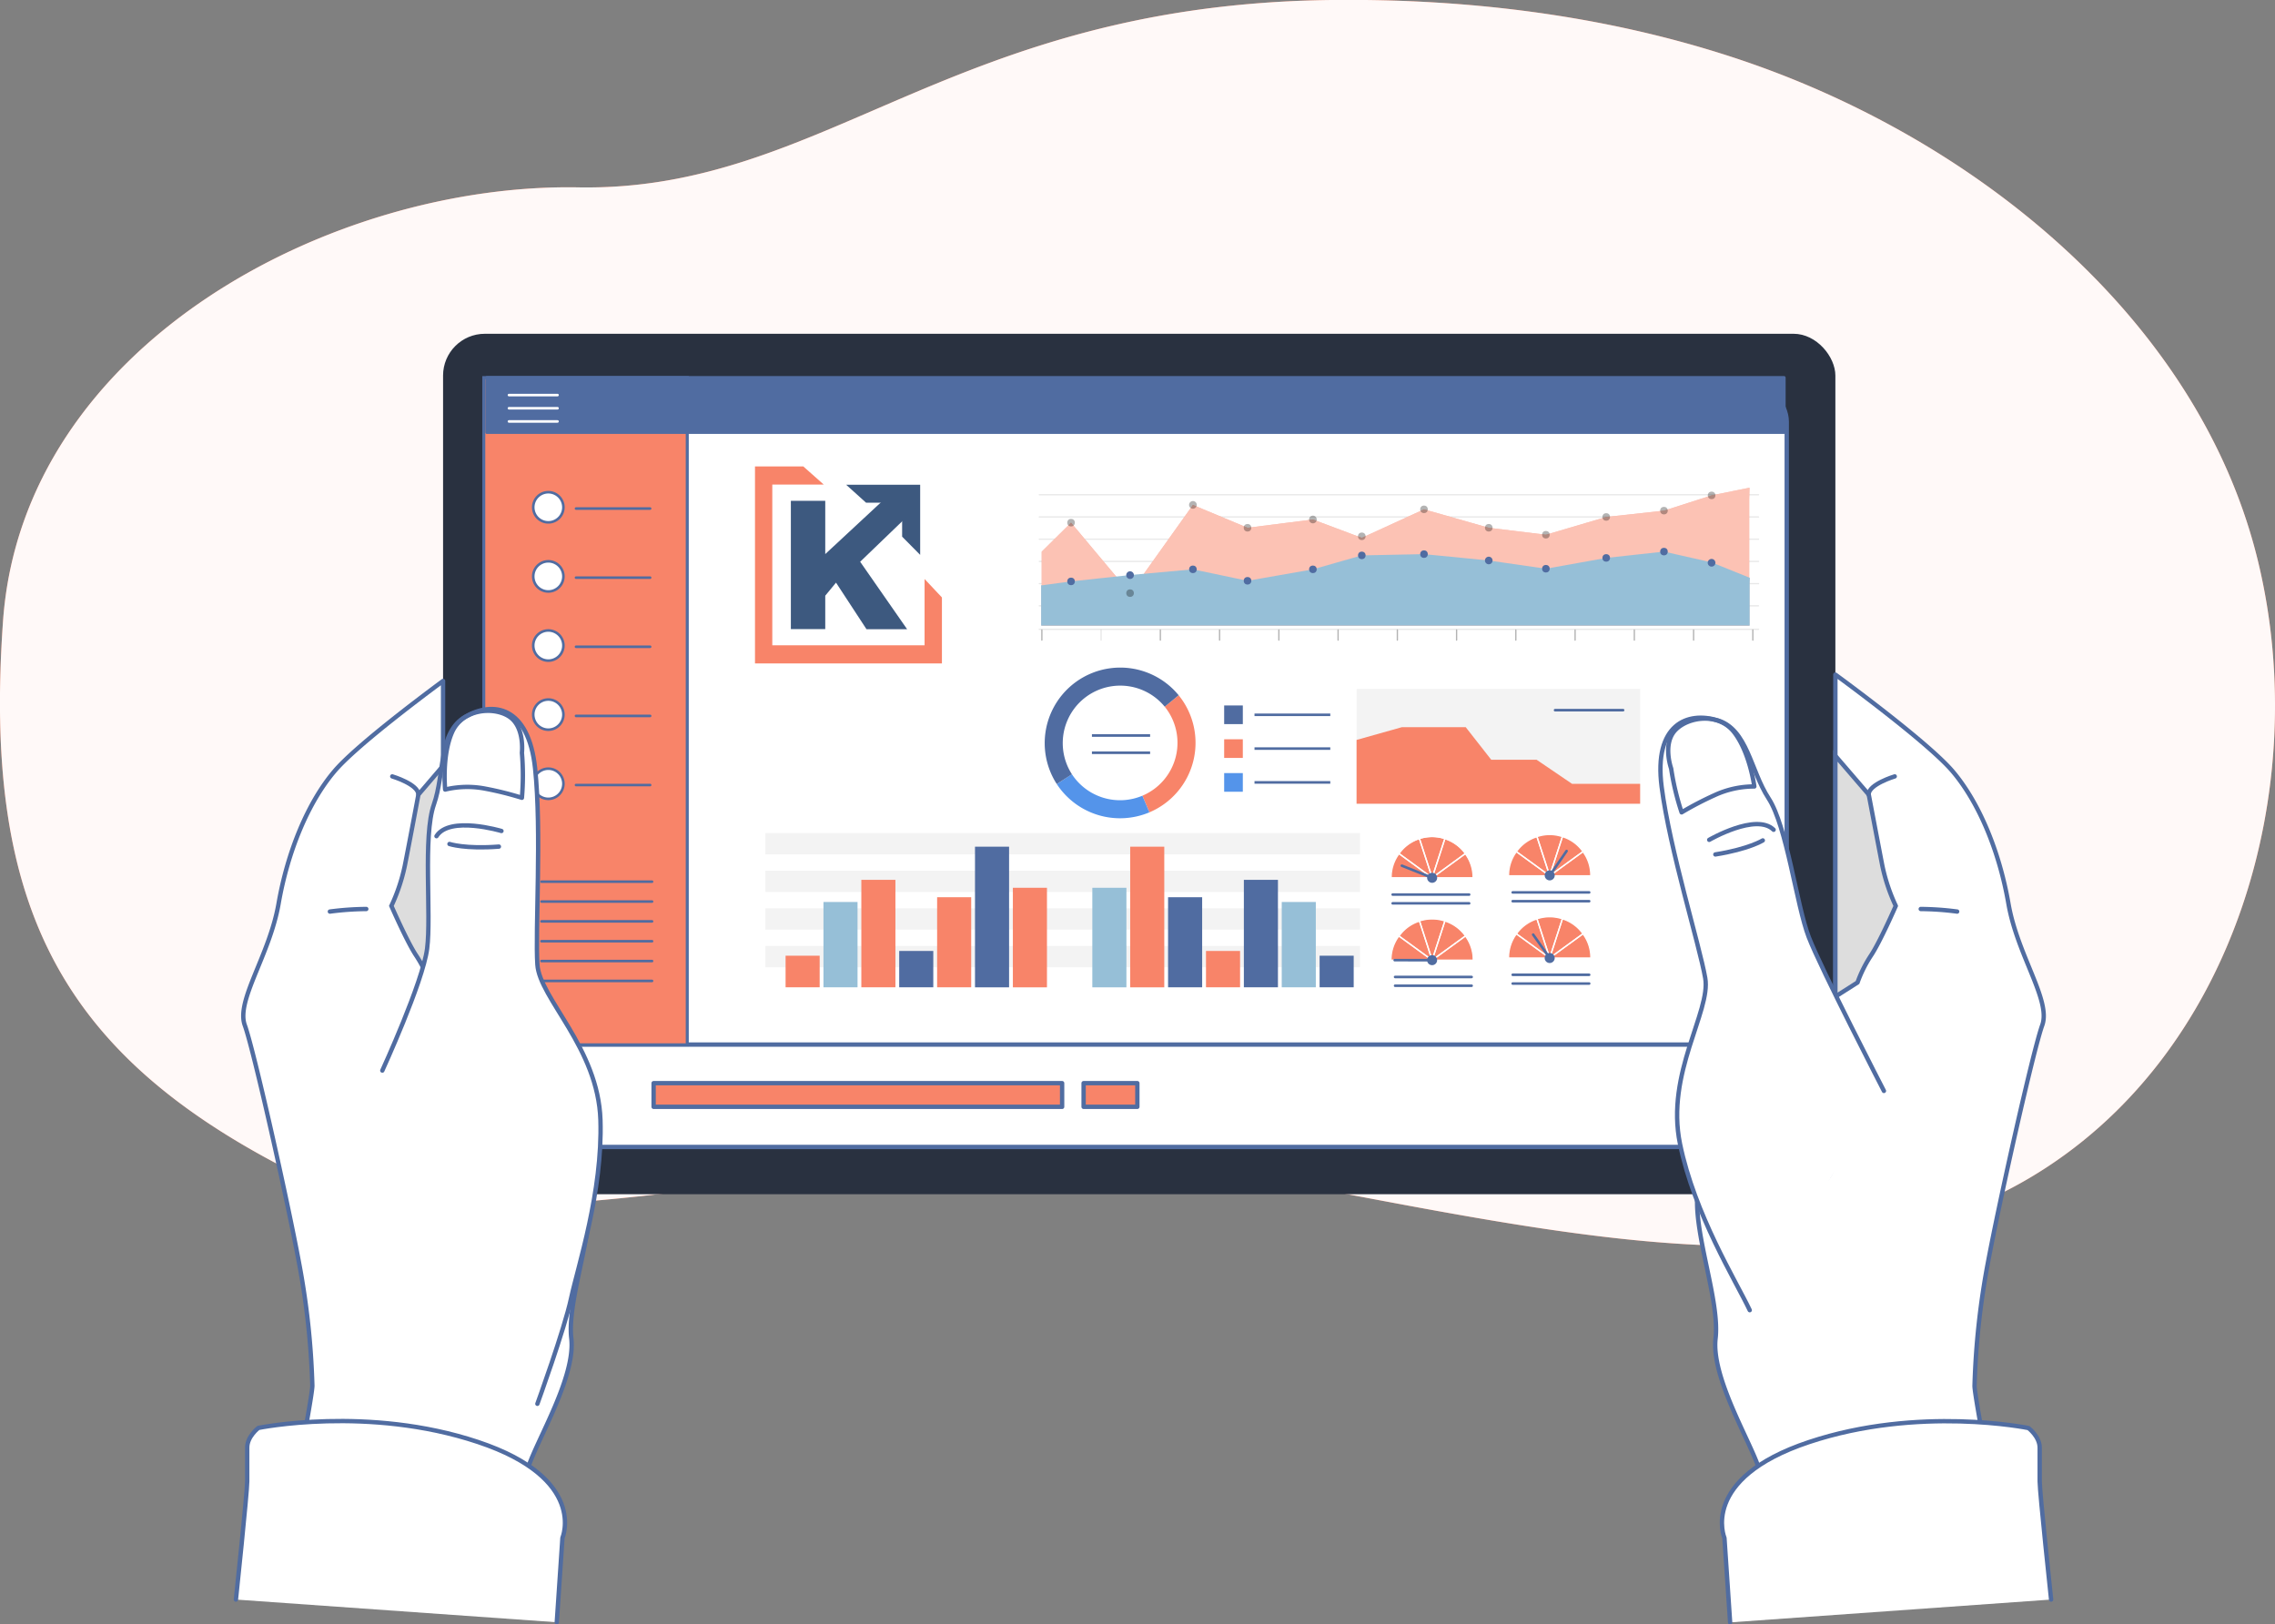 <svg xmlns="http://www.w3.org/2000/svg" viewBox="0 0 521.99 372.76"><rect x="0" y="0" width="521.99" height="372.76" fill="#808080" stroke="none"/><defs><style>.cls-1,.cls-5,.cls-6{fill:#f88469;}.cls-18,.cls-2,.cls-4,.cls-8{fill:#fff;}.cls-2{opacity:0.95;}.cls-3{fill:#293140;}.cls-19,.cls-23,.cls-25,.cls-26,.cls-4,.cls-5,.cls-6,.cls-7,.cls-8,.cls-9{stroke:#506ca1;}.cls-13,.cls-16,.cls-17,.cls-24,.cls-26,.cls-4,.cls-5,.cls-7,.cls-8,.cls-9{stroke-linecap:round;}.cls-13,.cls-16,.cls-17,.cls-19,.cls-21,.cls-22,.cls-23,.cls-24,.cls-26,.cls-4,.cls-5,.cls-7,.cls-8,.cls-9{stroke-linejoin:round;}.cls-25,.cls-6{stroke-miterlimit:10;}.cls-6{stroke-width:0.69px;}.cls-11,.cls-7{fill:#506ca1;}.cls-7{stroke-width:0.71px;}.cls-13,.cls-19,.cls-8,.cls-9{stroke-width:0.59px;}.cls-13,.cls-16,.cls-17,.cls-19,.cls-21,.cls-22,.cls-23,.cls-24,.cls-26,.cls-9{fill:none;}.cls-10,.cls-14{opacity:0.05;}.cls-12{fill:#96bfd7;}.cls-13,.cls-24{stroke:#fff;}.cls-15,.cls-17{opacity:0.3;}.cls-16,.cls-17{stroke:#000;}.cls-16,.cls-17,.cls-24{stroke-width:0.3px;}.cls-18{opacity:0.5;}.cls-20{fill:#5494ea;}.cls-21{stroke:#f88469;}.cls-21,.cls-22,.cls-23{stroke-width:4.14px;}.cls-22{stroke:#5494ea;}.cls-25{fill:#ddd;}.cls-27{fill:#3d597f;}</style></defs><g id="Layer_2" data-name="Layer 2"><g id="Layer_1-2" data-name="Layer 1"><path class="cls-1" d="M438.35,31.32A217.89,217.89,0,0,0,397.44,13.1C367.89,3.44,336.57-.34,305.57,0,218.1,1,189.28,44,132.65,43S5.16,79.11.69,142.6,12.83,240.18,63.39,267s140.05-11.63,212.85,1,139,31.85,189.1,2.53c47.51-27.84,65.18-89.76,52.85-141.32C508,86.53,475.57,52.75,438.35,31.32Z"></path><path class="cls-2" d="M438.35,31.32A217.89,217.89,0,0,0,397.44,13.1C367.89,3.44,336.57-.34,305.57,0,218.1,1,189.28,44,132.65,43S5.16,79.11.69,142.6,12.83,240.18,63.39,267s140.05-11.63,212.85,1,139,31.85,189.1,2.53c47.51-27.84,65.18-89.76,52.85-141.32C508,86.53,475.57,52.75,438.35,31.32Z"></path><rect class="cls-3" x="101.66" y="76.6" width="319.46" height="197.47" rx="9.59"></rect><rect class="cls-4" x="112.81" y="87.45" width="297.15" height="175.76" rx="9.29"></rect><path class="cls-4" d="M410,239.73v14.2a9.3,9.3,0,0,1-9.29,9.29H122.1a9.3,9.3,0,0,1-9.29-9.29v-14.2Z"></path><rect class="cls-5" x="149.97" y="248.58" width="93.73" height="5.43"></rect><rect class="cls-5" x="248.63" y="248.58" width="12.33" height="5.43"></rect><rect class="cls-6" x="111" y="86.66" width="46.69" height="153.12"></rect><rect class="cls-7" x="111.7" y="86.66" width="297.65" height="12.57"></rect><path class="cls-8" d="M129.27,116.42a3.46,3.46,0,1,0-3.46,3.46A3.46,3.46,0,0,0,129.27,116.42Z"></path><line class="cls-9" x1="132.16" y1="116.71" x2="149.17" y2="116.71"></line><path class="cls-8" d="M129.27,132.28a3.46,3.46,0,1,0-3.46,3.46A3.46,3.46,0,0,0,129.27,132.28Z"></path><line class="cls-9" x1="132.16" y1="132.57" x2="149.17" y2="132.57"></line><path class="cls-8" d="M129.27,148.15a3.46,3.46,0,1,0-3.46,3.46A3.46,3.46,0,0,0,129.27,148.15Z"></path><line class="cls-9" x1="132.16" y1="148.43" x2="149.17" y2="148.43"></line><path class="cls-8" d="M129.27,164a3.46,3.46,0,1,0-3.46,3.46A3.46,3.46,0,0,0,129.27,164Z"></path><line class="cls-9" x1="132.16" y1="164.3" x2="149.17" y2="164.3"></line><path class="cls-8" d="M129.27,179.87a3.46,3.46,0,1,0-3.46,3.46A3.46,3.46,0,0,0,129.27,179.87Z"></path><line class="cls-9" x1="132.16" y1="180.16" x2="149.17" y2="180.16"></line><g class="cls-10"><rect x="175.61" y="191.18" width="136.43" height="4.89"></rect><rect x="175.61" y="199.82" width="136.43" height="4.89"></rect><rect x="175.61" y="208.45" width="136.43" height="4.89"></rect><rect x="175.61" y="217.09" width="136.43" height="4.89"></rect></g><rect class="cls-1" x="232.4" y="203.74" width="7.82" height="22.85"></rect><rect class="cls-11" x="223.71" y="194.31" width="7.82" height="32.28"></rect><rect class="cls-1" x="215.02" y="205.91" width="7.82" height="20.67"></rect><rect class="cls-11" x="206.32" y="218.24" width="7.82" height="8.34"></rect><rect class="cls-1" x="197.63" y="201.92" width="7.82" height="24.66"></rect><rect class="cls-12" x="188.94" y="207" width="7.82" height="19.58"></rect><rect class="cls-1" x="180.25" y="219.33" width="7.82" height="7.25"></rect><rect class="cls-12" x="250.63" y="203.74" width="7.82" height="22.85"></rect><rect class="cls-1" x="259.32" y="194.31" width="7.82" height="32.28"></rect><rect class="cls-11" x="268.01" y="205.91" width="7.82" height="20.67"></rect><rect class="cls-1" x="276.71" y="218.24" width="7.82" height="8.34"></rect><rect class="cls-11" x="285.4" y="201.92" width="7.82" height="24.66"></rect><rect class="cls-12" x="294.09" y="207" width="7.82" height="19.58"></rect><rect class="cls-11" x="302.78" y="219.33" width="7.82" height="7.25"></rect><line class="cls-9" x1="124.24" y1="202.34" x2="149.61" y2="202.34"></line><line class="cls-9" x1="124.24" y1="206.9" x2="149.61" y2="206.9"></line><line class="cls-9" x1="124.24" y1="211.45" x2="149.61" y2="211.45"></line><line class="cls-9" x1="124.24" y1="216.01" x2="149.61" y2="216.01"></line><line class="cls-9" x1="124.24" y1="220.56" x2="149.61" y2="220.56"></line><line class="cls-9" x1="124.24" y1="225.12" x2="149.61" y2="225.12"></line><line class="cls-13" x1="116.78" y1="90.67" x2="127.92" y2="90.67"></line><line class="cls-13" x1="116.78" y1="93.69" x2="127.92" y2="93.69"></line><line class="cls-13" x1="116.78" y1="96.72" x2="127.92" y2="96.72"></line><rect class="cls-14" x="311.26" y="158.1" width="65.06" height="26.35"></rect><polygon class="cls-1" points="376.32 179.89 376.32 184.45 311.26 184.45 311.26 169.81 321.67 166.88 336.3 166.88 342.16 174.36 352.57 174.36 360.71 179.89 376.32 179.89"></polygon><line class="cls-9" x1="356.8" y1="162.98" x2="372.42" y2="162.98"></line><g class="cls-15"><line class="cls-16" x1="239.05" y1="146.9" x2="239.05" y2="144.57"></line><line class="cls-17" x1="238.47" y1="139.03" x2="403.49" y2="139.03"></line><line class="cls-17" x1="238.47" y1="144.42" x2="403.49" y2="144.42"></line><line class="cls-17" x1="238.47" y1="133.94" x2="403.49" y2="133.94"></line><line class="cls-17" x1="238.47" y1="128.84" x2="403.49" y2="128.84"></line><line class="cls-17" x1="238.47" y1="123.74" x2="403.49" y2="123.74"></line><line class="cls-17" x1="238.47" y1="118.64" x2="403.49" y2="118.64"></line><line class="cls-17" x1="238.47" y1="113.54" x2="403.49" y2="113.54"></line><line class="cls-17" x1="252.64" y1="146.9" x2="252.64" y2="144.57"></line><line class="cls-16" x1="266.24" y1="146.9" x2="266.24" y2="144.57"></line><line class="cls-16" x1="279.83" y1="146.9" x2="279.83" y2="144.57"></line><line class="cls-16" x1="293.43" y1="146.9" x2="293.43" y2="144.57"></line><line class="cls-16" x1="307.02" y1="146.9" x2="307.02" y2="144.57"></line><line class="cls-16" x1="320.62" y1="146.9" x2="320.62" y2="144.57"></line><line class="cls-16" x1="334.21" y1="146.9" x2="334.21" y2="144.57"></line><line class="cls-16" x1="347.8" y1="146.9" x2="347.8" y2="144.57"></line><line class="cls-16" x1="361.4" y1="146.9" x2="361.4" y2="144.57"></line><line class="cls-16" x1="374.99" y1="146.9" x2="374.99" y2="144.57"></line><line class="cls-16" x1="388.59" y1="146.9" x2="388.59" y2="144.57"></line><line class="cls-16" x1="402.18" y1="146.9" x2="402.18" y2="144.57"></line></g><polygon class="cls-1" points="401.35 143.58 401.35 114.53 401.42 111.92 392.71 113.69 381.79 117.19 368.54 118.64 354.7 122.72 341.59 121.12 326.73 116.89 312.46 123.43 301.24 119.22 286.24 121.12 273.71 115.88 259.29 136.12 245.75 119.95 239.01 126.61 239.01 143.58 401.35 143.58"></polygon><polygon class="cls-18" points="401.35 143.58 401.35 114.53 401.42 111.92 392.71 113.69 381.79 117.19 368.54 118.64 354.7 122.72 341.59 121.12 326.73 116.89 312.46 123.43 301.24 119.22 286.24 121.12 273.71 115.88 259.29 136.12 245.75 119.95 239.01 126.61 239.01 143.58 401.35 143.58"></polygon><polygon class="cls-12" points="401.46 143.58 401.46 133.81 401.5 132.61 392.71 129.06 381.79 126.59 368.54 128.04 354.7 130.52 341.59 128.63 326.73 127.17 312.46 127.46 301.24 130.66 286.24 133.29 273.71 130.66 259.29 131.97 245.75 133.43 239.19 134.31 238.88 134.31 238.88 143.58 401.46 143.58"></polygon><circle class="cls-11" cx="245.75" cy="133.43" r="0.87"></circle><path class="cls-11" d="M260.17,132a.88.88,0,1,0-.88.87A.87.87,0,0,0,260.17,132Z"></path><circle class="cls-11" cx="273.71" cy="130.66" r="0.87"></circle><circle class="cls-11" cx="286.24" cy="133.29" r="0.87"></circle><circle class="cls-11" cx="301.24" cy="130.66" r="0.87"></circle><circle class="cls-11" cx="312.46" cy="127.46" r="0.87"></circle><circle class="cls-11" cx="326.73" cy="127.17" r="0.87"></circle><path class="cls-11" d="M342.46,128.63a.87.87,0,1,0-.87.87A.87.87,0,0,0,342.46,128.63Z"></path><circle class="cls-11" cx="354.7" cy="130.52" r="0.87"></circle><circle class="cls-11" cx="368.54" cy="128.04" r="0.87"></circle><circle class="cls-11" cx="381.79" cy="126.59" r="0.87"></circle><path class="cls-11" d="M393.59,129.06a.88.88,0,0,0-1.75,0,.88.88,0,1,0,1.75,0Z"></path><g class="cls-15"><circle cx="245.75" cy="119.95" r="0.87"></circle><circle cx="259.29" cy="136.12" r="0.87"></circle><path d="M274.59,115.88a.88.88,0,1,0-.88.87A.87.87,0,0,0,274.59,115.88Z"></path><circle cx="286.24" cy="121.12" r="0.87"></circle><path d="M302.12,119.23a.88.88,0,1,0-.88.87A.87.87,0,0,0,302.12,119.23Z"></path><circle cx="312.46" cy="123.08" r="0.87"></circle><circle cx="326.73" cy="116.89" r="0.87"></circle><circle cx="341.59" cy="121.12" r="0.87"></circle><circle cx="354.7" cy="122.72" r="0.87"></circle><circle cx="368.54" cy="118.64" r="0.87"></circle><circle cx="381.79" cy="117.19" r="0.87"></circle><circle cx="392.72" cy="113.69" r="0.87"></circle></g><rect class="cls-11" x="280.88" y="161.9" width="4.28" height="4.28"></rect><line class="cls-19" x1="287.84" y1="164.04" x2="305.23" y2="164.04"></line><rect class="cls-1" x="280.88" y="169.66" width="4.28" height="4.28"></rect><line class="cls-19" x1="287.84" y1="171.8" x2="305.23" y2="171.8"></line><rect class="cls-20" x="280.88" y="177.42" width="4.28" height="4.28"></rect><line class="cls-19" x1="287.84" y1="179.56" x2="305.23" y2="179.56"></line><path class="cls-21" d="M262.92,184.52a15.25,15.25,0,0,0,5.92-23.65"></path><path class="cls-22" d="M244.21,178.81a15.27,15.27,0,0,0,18.71,5.71"></path><path class="cls-23" d="M268.84,160.87a15.26,15.26,0,0,0-24.63,17.94"></path><line class="cls-19" x1="250.54" y1="168.8" x2="263.89" y2="168.8"></line><line class="cls-19" x1="250.54" y1="172.75" x2="263.89" y2="172.75"></line><line class="cls-9" x1="347.08" y1="204.8" x2="364.63" y2="204.8"></line><line class="cls-9" x1="347.08" y1="206.82" x2="364.63" y2="206.82"></line><path class="cls-1" d="M363.21,195.41a9.44,9.44,0,0,0-15.28,0,9.06,9.06,0,0,0-1.8,5.55H365A9,9,0,0,0,363.21,195.41Z"></path><path class="cls-24" d="M355.57,201l7.64-5.55A9,9,0,0,1,365,201Z"></path><path class="cls-24" d="M355.57,201l2.92-9a9,9,0,0,1,4.72,3.43Z"></path><path class="cls-24" d="M355.57,201l-2.92-9a9,9,0,0,1,5.84,0Z"></path><path class="cls-24" d="M355.57,201l-7.64-5.55a9,9,0,0,1,4.72-3.43Z"></path><path class="cls-24" d="M355.57,201h-9.44a9.06,9.06,0,0,1,1.8-5.55Z"></path><path class="cls-11" d="M356.72,201a1.15,1.15,0,1,0-2.29,0,1.15,1.15,0,0,0,2.29,0Z"></path><line class="cls-9" x1="355.57" y1="200.96" x2="359.45" y2="195.3"></line><line class="cls-9" x1="347.08" y1="223.71" x2="364.63" y2="223.71"></line><line class="cls-9" x1="347.08" y1="225.72" x2="364.63" y2="225.72"></line><path class="cls-1" d="M363.21,214.31a9.44,9.44,0,0,0-17.08,5.55H365A9,9,0,0,0,363.21,214.31Z"></path><path class="cls-24" d="M355.57,219.86l7.64-5.55a9,9,0,0,1,1.81,5.55Z"></path><path class="cls-24" d="M355.57,219.86l2.92-9a9.07,9.07,0,0,1,4.72,3.43Z"></path><path class="cls-24" d="M355.57,219.86l-2.92-9a9.12,9.12,0,0,1,5.84,0Z"></path><path class="cls-24" d="M355.57,219.86l-7.64-5.55a9.15,9.15,0,0,1,4.72-3.43Z"></path><path class="cls-24" d="M355.57,219.86h-9.44a9.1,9.1,0,0,1,1.8-5.55Z"></path><path class="cls-11" d="M356.72,219.86a1.15,1.15,0,1,0-1.15,1.15A1.15,1.15,0,0,0,356.72,219.86Z"></path><line class="cls-9" x1="355.57" y1="219.86" x2="351.78" y2="214.49"></line><line class="cls-9" x1="337.09" y1="205.3" x2="319.54" y2="205.3"></line><line class="cls-9" x1="337.09" y1="207.31" x2="319.54" y2="207.31"></line><path class="cls-1" d="M321,195.9A9.44,9.44,0,0,1,338,201.45H319.15A9,9,0,0,1,321,195.9Z"></path><path class="cls-24" d="M328.6,201.45,321,195.9a9,9,0,0,0-1.81,5.55Z"></path><path class="cls-24" d="M328.6,201.45l-2.92-9A9.11,9.11,0,0,0,321,195.9Z"></path><path class="cls-24" d="M328.6,201.45l2.92-9a9.12,9.12,0,0,0-5.84,0Z"></path><path class="cls-24" d="M328.6,201.45l7.64-5.55a9.15,9.15,0,0,0-4.72-3.43Z"></path><path class="cls-24" d="M328.6,201.45H338a9.1,9.1,0,0,0-1.8-5.55Z"></path><path class="cls-11" d="M327.45,201.45a1.15,1.15,0,1,1,1.15,1.15A1.15,1.15,0,0,1,327.45,201.45Z"></path><line class="cls-9" x1="328.6" y1="201.45" x2="321.65" y2="198.67"></line><line class="cls-9" x1="320.1" y1="224.21" x2="337.66" y2="224.21"></line><line class="cls-9" x1="320.1" y1="226.22" x2="337.66" y2="226.22"></line><path class="cls-1" d="M336.24,214.81a9.45,9.45,0,0,0-17.09,5.55H338A9.1,9.1,0,0,0,336.24,214.81Z"></path><path class="cls-24" d="M328.6,220.36l7.64-5.55a9.1,9.1,0,0,1,1.8,5.55Z"></path><path class="cls-24" d="M328.6,220.36l2.92-9a9.09,9.09,0,0,1,4.72,3.43Z"></path><path class="cls-24" d="M328.6,220.36l-2.92-9a9.12,9.12,0,0,1,5.84,0Z"></path><path class="cls-24" d="M328.6,220.36,321,214.81a9,9,0,0,1,4.72-3.43Z"></path><path class="cls-24" d="M328.6,220.36h-9.45a9,9,0,0,1,1.81-5.55Z"></path><path class="cls-11" d="M329.74,220.36a1.15,1.15,0,1,0-1.14,1.14A1.14,1.14,0,0,0,329.74,220.36Z"></path><line class="cls-9" x1="328.6" y1="220.36" x2="320" y2="220.35"></line><path class="cls-4" d="M135.29,274.07H110.94a9.28,9.28,0,0,1-9.28-9.29V156.28c-6.57,4.86-20.18,15.19-24.82,20.6-6.2,7.24-10.85,18.61-12.92,30.5s-9.82,22.23-7.75,27.92,9.82,40.32,12.4,54.28A178.81,178.81,0,0,1,71.67,318c0,3.1-7.75,42.39-7.75,42.39l56.34,2.06s-1-19.64,1-25.84,10.85-20.68,9.82-29.47C130.11,298.52,136.05,283.42,135.29,274.07Z"></path><path class="cls-25" d="M101.66,175.75,96,182.36s-2.07,11.07-3.1,16.24a41.89,41.89,0,0,1-3.1,9.3s3.61,8.27,5.68,11.37a29,29,0,0,1,3.1,6.21l3.11,2Z"></path><path class="cls-26" d="M75.69,209.2a68.29,68.29,0,0,1,8.35-.59"></path><path class="cls-26" d="M90,178.18s6,1.79,6,4.18"></path><path class="cls-4" d="M54.13,367.09s2.59-24.54,2.59-27.12v-7.75c0-2.58,2.58-4.52,2.58-4.52s25.19-5.17,50.37,3.23,19.38,22,19.38,22l-1.3,19.37"></path><path class="cls-4" d="M87.72,245.69S97,225.48,98,217.72s-1-25.84,1.55-33.08,1-16.54,7.23-20.16,14.48-2.59,16,11.89,0,37.22.52,45,13.95,19.13,14.47,35.67-5.17,33.6-6.72,40.84-7.75,24.29-7.75,24.29"></path><path class="cls-26" d="M102.14,181.2a21.65,21.65,0,0,1,9.34-.18,74.35,74.35,0,0,1,8.27,2.07,60.18,60.18,0,0,0,0-10.34s.68-5.91-2.9-8.29-10.74-1.79-13.12,3.58S102.14,181.2,102.14,181.2Z"></path><path class="cls-26" d="M115.06,190.71s-11.93-3.58-14.91,1.19"></path><path class="cls-26" d="M103.13,193.69s3.58,1.2,11.34.6"></path><path class="cls-4" d="M468.58,235.3c2.07-5.69-5.68-16-7.75-27.92s-6.72-23.26-12.92-30.5c-5.19-6-21.54-18.22-26.79-22.06v110a9.29,9.29,0,0,1-9.29,9.29H389.46c-.76,9.35,5.18,24.45,4.17,33.08-1,8.79,7.75,23.26,9.82,29.47s1,25.84,1,25.84l56.35-2.06s-7.75-39.29-7.75-42.39a178.81,178.81,0,0,1,3.1-28.43C458.76,275.62,466.52,241,468.58,235.3Z"></path><path class="cls-25" d="M431.88,198.6c-1-5.17-3.1-16.24-3.1-16.24l-7.66-8.9v55.25l5.08-3.23a29,29,0,0,1,3.1-6.21c2.07-3.1,5.68-11.37,5.68-11.37A41.89,41.89,0,0,1,431.88,198.6Z"></path><path class="cls-26" d="M449.06,209.2a68.29,68.29,0,0,0-8.35-.59"></path><path class="cls-26" d="M434.74,178.18s-6,1.79-6,4.18"></path><path class="cls-4" d="M470.62,367.09S468,342.55,468,340v-7.75c0-2.58-2.58-4.52-2.58-4.52s-25.19-5.17-50.37,3.23-19.38,22-19.38,22l1.3,19.37"></path><path class="cls-4" d="M432.26,250.36s-14.44-28-17.25-35.31-5-25.37-9.2-31.81-4.85-15.85-11.73-17.93-14.68.86-12.82,15.29,8.66,36.2,10,43.86-9.13,21.85-5.79,38.06,12.85,31.48,16,38.16"></path><path class="cls-26" d="M402.52,180.49a21.64,21.64,0,0,0-9.12,2,76.43,76.43,0,0,0-7.56,3.94,59.71,59.71,0,0,1-2.4-10.06s-2-5.58.88-8.73,10-4.24,13.6.43S402.52,180.49,402.52,180.49Z"></path><path class="cls-26" d="M392.17,192.74s10.77-6.25,14.78-2.31"></path><path class="cls-26" d="M404.47,192.87s-3.21,2-10.89,3.22"></path><polygon class="cls-27" points="206.99 115.37 206.99 123.16 211.13 127.34 211.13 111.24 194.14 111.24 198.72 115.37 206.99 115.37"></polygon><polygon class="cls-1" points="212.14 132.88 212.14 148.09 177.2 148.09 177.2 111.2 189 111.2 184.31 107.04 173.23 107.04 173.23 152.25 216.12 152.25 216.12 137.11 212.14 132.88"></polygon><path class="cls-27" d="M205.73,111.94l4.82,4.28-13.19,12.7,10.78,15.49h-9.32l-7-10.7s-1.65,2-2.47,3v7.67h-7.89V114.94h7.89v12.22Z"></path></g></g></svg>